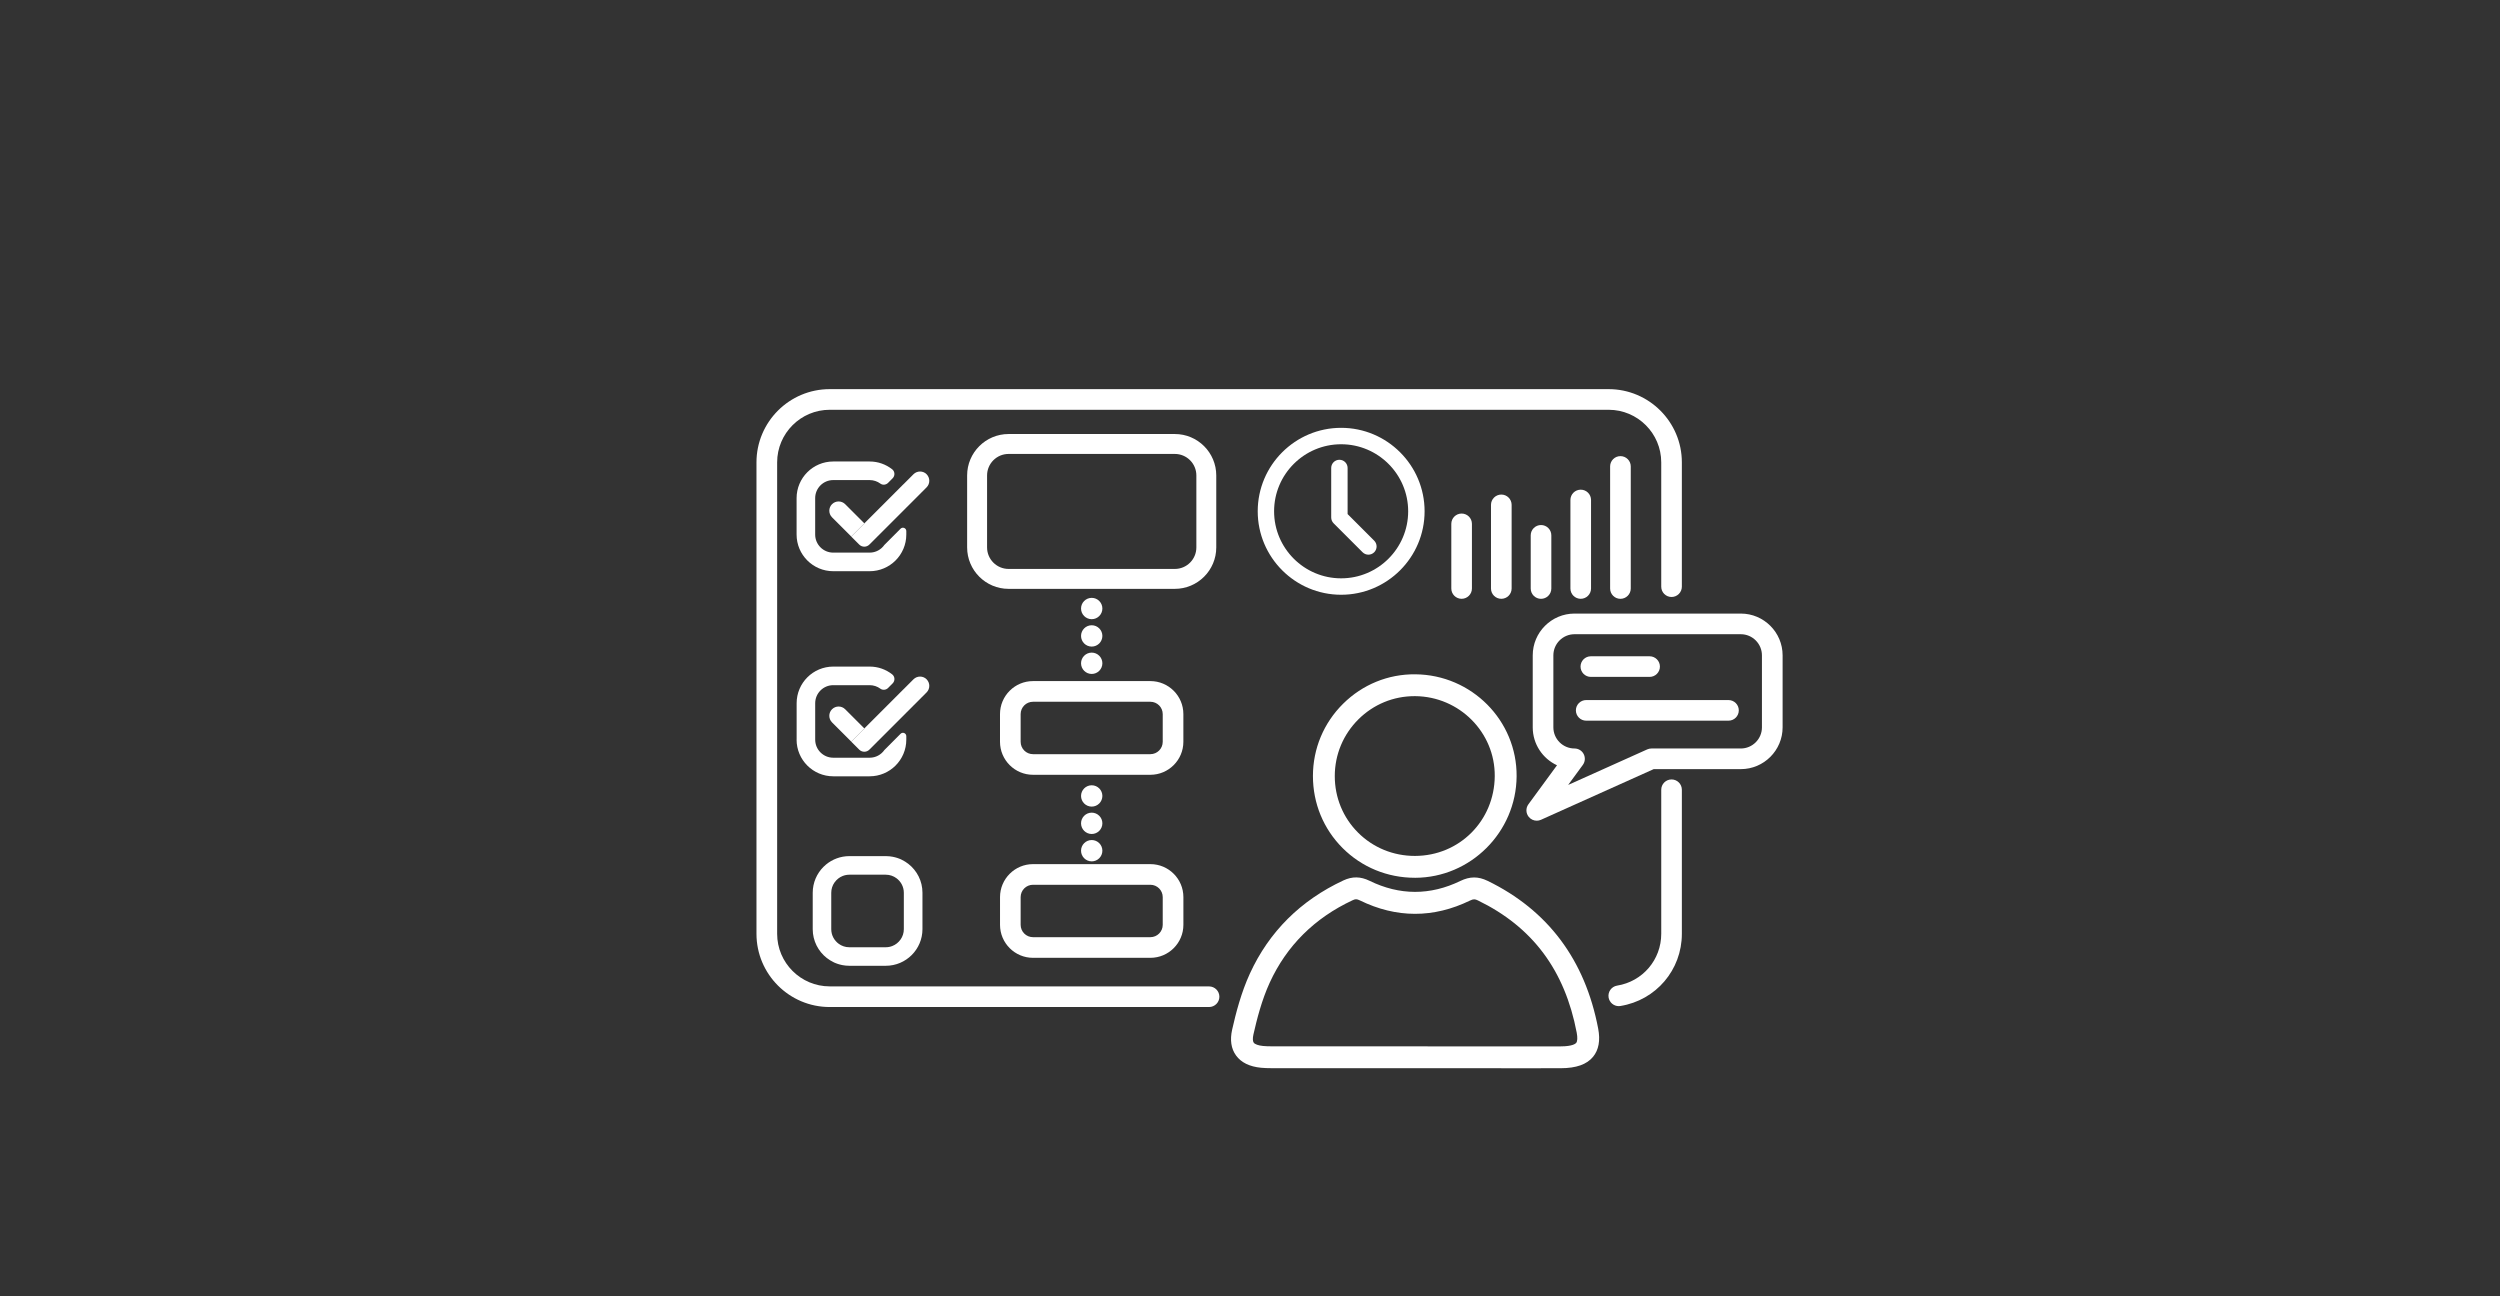 <?xml version="1.0" encoding="UTF-8"?><svg xmlns="http://www.w3.org/2000/svg" id="Ebene_1" viewBox="0 0 1042.7 540.66"><rect x="0" y="0" width="1042.7" height="540.66" fill="#333333" stroke="none"/><defs><style>.cls-1{fill:#fff;}</style></defs><path class="cls-1" d="M620.41,367.37c-3.87-1.88-7.36-1.86-11.31.05-12.59,6.11-25.34,6.08-37.89-.06-3.75-1.83-7.21-1.88-10.91-.15-17.88,8.35-30.99,21.41-38.98,38.81-3.7,8.06-5.9,16.73-7.41,23.39-.98,4.34-.44,7.98,1.62,10.81,2.13,2.94,5.64,4.66,10.44,5.12,1.32.12,2.75.18,4.37.18,19.92,0,39.83,0,59.75,0h.01c1.84,0,3.68,0,5.52,0h16.47c7.19.02,14.38.03,21.56.03,5.79,0,11.59,0,17.38-.02,6.39-.02,10.78-1.57,13.4-4.75,2.36-2.86,3.09-6.82,2.14-11.77-5.45-28.67-20.99-49.41-46.16-61.65ZM657.39,434.98c-.28.33-1.55,1.43-6.4,1.44-12.97.03-25.94.02-38.91,0h-16.47c-.57-.02-1.14-.02-1.71-.02-1.28,0-2.55,0-3.83,0-19.91,0-39.83,0-59.74,0-1.34,0-2.49-.05-3.52-.14-1.95-.19-3.42-.71-3.91-1.39-.43-.59-.47-1.85-.11-3.45,1.41-6.23,3.45-14.31,6.8-21.6,7.06-15.38,18.69-26.94,34.56-34.35,1.15-.53,1.68-.59,3.05.08,15.2,7.43,30.64,7.46,45.88.07,1.5-.73,2.1-.66,3.35-.06,22.76,11.06,36.23,29.1,41.19,55.15.39,2.06.31,3.62-.22,4.26Z"/><path class="cls-1" d="M590.1,366.11h.08c23.17-.04,42.18-19.02,42.37-42.3.19-23.28-18.75-42.37-42.22-42.57-11.34-.13-22.05,4.27-30.14,12.27-8.11,8.03-12.58,18.73-12.59,30.13-.01,11.39,4.38,22.07,12.37,30.06,8,8,18.7,12.4,30.13,12.4ZM566.6,299.99c6.28-6.22,14.57-9.64,23.37-9.64.09,0,.19,0,.28,0,18.44.15,33.33,15.13,33.18,33.38-.15,18.62-14.77,33.23-33.27,33.26h-.06c-9,0-17.41-3.46-23.69-9.73-6.27-6.27-9.71-14.65-9.7-23.6.01-8.95,3.53-17.36,9.89-23.67Z"/><path class="cls-1" d="M372.09,195.72c-2.59-2.03-5.84-3.24-9.38-3.24h-15.18c-8.44,0-15.29,6.84-15.29,15.29v15.18c0,8.44,6.85,15.29,15.29,15.29h15.18c8.44,0,15.29-6.85,15.29-15.29v-1.45c0-1.25-1.51-1.87-2.39-.99l2.39-2.4-2.39,2.4h0l-6.73,6.75h-.01c-1.36,1.96-3.61,3.23-6.16,3.23h-15.18c-4.17,0-7.54-3.38-7.54-7.54v-15.18c0-4.17,3.38-7.54,7.54-7.54h15.18c1.67,0,3.22.55,4.47,1.47.98.72,2.35.56,3.21-.3l1.91-1.92c1.06-1.06.98-2.83-.2-3.76Z"/><path class="cls-1" d="M347.02,210.28c-1.51,1.51-1.51,3.96,0,5.48l8.01,8.01,5.48-5.48-8.01-8.01c-1.51-1.51-3.96-1.51-5.48,0Z"/><path class="cls-1" d="M386.48,197.79c-1.51-1.51-3.96-1.51-5.48,0l-4.17,4.17c.46,1.12.78,2.3.96,3.53-.19-1.23-.51-2.41-.97-3.54l-6.58,6.59-9.75,9.75-5.48,5.48,3.36,3.36c1.17,1.17,3.06,1.17,4.23,0l3.36-3.36,4.27-4.27,7.74-7.74h0s8.49-8.49,8.49-8.49c1.51-1.51,1.51-3.96,0-5.48Z"/><path class="cls-1" d="M332.24,308.49c0,8.44,6.85,15.29,15.29,15.29h15.18c8.44,0,15.29-6.84,15.29-15.29v-1.45c0-1.25-1.51-1.87-2.39-.99l-2.04,2.05,4.43-4.45-7.08,7.11-2.03,2.04h-.01c-1.36,1.96-3.61,3.23-6.16,3.23h-15.18c-4.17,0-7.54-3.38-7.54-7.54v-15.18c0-4.17,3.38-7.54,7.54-7.54h15.18c1.67,0,3.22.55,4.47,1.47.98.72,2.35.56,3.21-.3l1.91-1.92c1.06-1.06.98-2.83-.2-3.76-2.59-2.03-5.84-3.24-9.38-3.24h-15.18c-8.44,0-15.29,6.84-15.29,15.29v15.18Z"/><path class="cls-1" d="M347.02,295.81c-1.51,1.51-1.51,3.96,0,5.48l8.01,8.01,5.48-5.48-8.01-8.01c-1.51-1.51-3.96-1.51-5.48,0Z"/><path class="cls-1" d="M386.48,283.32c-1.51-1.51-3.96-1.51-5.48,0l-4.17,4.17c.46,1.12.78,2.3.96,3.53-.19-1.23-.51-2.41-.97-3.54l-6.58,6.59-9.75,9.75-5.48,5.48,3.36,3.36c1.17,1.17,3.06,1.17,4.23,0l3.36-3.36,4.27-4.27,7.74-7.74h0s8.49-8.49,8.49-8.49c1.51-1.51,1.51-3.96,0-5.48Z"/><path class="cls-1" d="M344.88,399.59s0,0,0,0c.01,0,.02.01.03.02.84.65,1.75,1.21,2.71,1.68.17.08.34.17.51.25.21.09.42.17.63.25.23.09.45.17.69.25.2.07.4.13.6.18.26.07.52.14.79.2.19.04.38.09.57.12.31.06.62.1.93.14.16.02.32.05.48.06.48.04.96.07,1.45.07h15.18c8.44,0,15.29-6.85,15.29-15.29v-15.18c0-4.9-2.31-9.25-5.9-12.05,0,0,0,0,0,0-.01,0-.02-.02-.03-.02-.84-.65-1.74-1.21-2.71-1.68-.17-.08-.34-.17-.51-.25-.21-.09-.42-.17-.63-.25-.23-.09-.45-.17-.69-.25-.2-.07-.4-.13-.6-.18-.26-.07-.52-.14-.79-.2-.19-.04-.38-.09-.57-.12-.31-.06-.62-.1-.93-.14-.16-.02-.32-.05-.48-.06-.48-.04-.96-.07-1.45-.07h-15.18c-3.69,0-7.08,1.31-9.73,3.49-.38.31-.74.64-1.09.99-2.77,2.77-4.48,6.59-4.48,10.81v15.18c0,4.9,2.31,9.25,5.9,12.05ZM369.44,364.82h0c.38,0,.74.04,1.1.09.07.01.14.02.21.03.35.06.7.15,1.03.26.04.01.08.03.12.04.33.12.65.25.96.41.02.01.04.02.06.03.33.17.64.37.93.58,1.89,1.37,3.12,3.59,3.12,6.1v15.18c0,1.58-.49,3.05-1.33,4.27l-.06.06c-.84,1.2-2.01,2.14-3.38,2.68-.07.03-.13.05-.2.07-.19.07-.39.13-.59.19-.09.02-.18.05-.27.07-.2.05-.39.08-.6.11-.09.01-.17.03-.26.04-.29.03-.57.05-.87.05h-15.18c-.38,0-.74-.04-1.1-.09-.07-.01-.14-.02-.21-.03-.35-.06-.7-.15-1.03-.26-.04-.01-.08-.03-.12-.04-.33-.12-.65-.25-.96-.41-.02-.01-.04-.02-.06-.03-.33-.17-.64-.37-.93-.58-1.89-1.37-3.12-3.59-3.12-6.1v-15.18c0-1.58.49-3.05,1.33-4.27l.05-.05h.01c.84-1.21,2.01-2.15,3.38-2.69.07-.03.13-.05.2-.07.19-.07.39-.13.59-.19.09-.02.18-.05.27-.07.2-.05.39-.08.6-.11.09-.01.17-.03.26-.04.29-.03.57-.05.87-.05h15.18Z"/><path class="cls-1" d="M507.28,228.32v-30.02c0-9.53-7.75-17.28-17.28-17.28h-69.35c-9.53,0-17.28,7.75-17.28,17.28v30.02c0,9.53,7.75,17.28,17.28,17.28h69.35c9.53,0,17.28-7.75,17.28-17.28ZM498.98,228.32c0,4.95-4.02,8.97-8.97,8.97h-69.35c-4.95,0-8.97-4.02-8.97-8.97v-30.02c0-4.95,4.02-8.97,8.97-8.97h69.35c4.95,0,8.97,4.02,8.97,8.97v30.02Z"/><path class="cls-1" d="M493.56,297.83c0-7.58-6.17-13.76-13.76-13.76h-48.96c-7.58,0-13.76,6.17-13.76,13.76v11.56c0,7.58,6.17,13.76,13.76,13.76h48.96c7.58,0,13.76-6.17,13.76-13.76v-11.56ZM484.95,309.4c0,2.84-2.31,5.15-5.15,5.15h-48.96c-2.84,0-5.15-2.31-5.15-5.15v-11.56c0-2.84,2.31-5.15,5.15-5.15h48.96c2.84,0,5.15,2.31,5.15,5.15v11.56Z"/><path class="cls-1" d="M417.09,374.17v11.56c0,7.59,6.17,13.76,13.76,13.76h48.96c7.58,0,13.76-6.17,13.76-13.76v-11.56c0-7.59-6.17-13.76-13.76-13.76h-48.96c-7.58,0-13.76,6.17-13.76,13.76ZM484.95,374.17v11.56c0,2.84-2.31,5.15-5.15,5.15h-48.96c-2.84,0-5.15-2.31-5.15-5.15v-11.56c0-2.84,2.31-5.15,5.15-5.15h48.96c2.84,0,5.15,2.31,5.15,5.15Z"/><path class="cls-1" d="M613.91,245.45v-26.96c0-2.38-1.93-4.3-4.3-4.3s-4.3,1.93-4.3,4.3v26.96c0,2.38,1.93,4.3,4.3,4.3s4.3-1.93,4.3-4.3Z"/><path class="cls-1" d="M630.47,245.45v-34.88c0-2.38-1.93-4.3-4.3-4.3s-4.31,1.93-4.31,4.3v34.88c0,2.38,1.93,4.3,4.31,4.3s4.3-1.93,4.3-4.3Z"/><path class="cls-1" d="M638.43,223.28v22.18c0,2.38,1.93,4.3,4.3,4.3s4.3-1.93,4.3-4.3v-22.18c0-2.38-1.93-4.3-4.3-4.3s-4.3,1.93-4.3,4.3Z"/><path class="cls-1" d="M654.99,208.53v36.92c0,2.38,1.93,4.3,4.3,4.3s4.3-1.93,4.3-4.3v-36.92c0-2.38-1.93-4.3-4.3-4.3s-4.3,1.93-4.3,4.3Z"/><path class="cls-1" d="M671.55,194.54v50.92c0,2.38,1.93,4.3,4.3,4.3s4.31-1.93,4.31-4.3v-50.92c0-2.38-1.93-4.3-4.31-4.3s-4.3,1.93-4.3,4.3Z"/><path class="cls-1" d="M455.33,258.25c2.45,0,4.45-2,4.45-4.45s-2-4.45-4.45-4.45-4.45,2-4.45,4.45,2,4.45,4.45,4.45Z"/><path class="cls-1" d="M455.33,269.68c2.45,0,4.45-2,4.45-4.45s-2-4.45-4.45-4.45-4.45,2-4.45,4.45,2,4.45,4.45,4.45Z"/><path class="cls-1" d="M455.33,281.09c2.45,0,4.45-2,4.45-4.45s-2-4.45-4.45-4.45-4.45,2-4.45,4.45,2,4.45,4.45,4.45Z"/><path class="cls-1" d="M455.33,336.42c2.45,0,4.45-2,4.45-4.45s-2-4.45-4.45-4.45-4.45,2-4.45,4.45,2,4.45,4.45,4.45Z"/><path class="cls-1" d="M455.33,347.84c2.45,0,4.45-2,4.45-4.45s-2-4.45-4.45-4.45-4.45,2-4.45,4.45,2,4.45,4.45,4.45Z"/><path class="cls-1" d="M455.33,359.26c2.45,0,4.45-2,4.45-4.45s-2-4.45-4.45-4.45-4.45,2-4.45,4.45,2,4.45,4.45,4.45Z"/><path class="cls-1" d="M594.17,213.25c0-19.19-15.61-34.81-34.8-34.81s-34.8,15.61-34.8,34.81,15.61,34.81,34.8,34.81,34.8-15.61,34.8-34.81ZM559.36,241.21c-15.42,0-27.96-12.54-27.96-27.96s12.54-27.96,27.96-27.96,27.96,12.54,27.96,27.96-12.54,27.96-27.96,27.96Z"/><path class="cls-1" d="M562.06,214.41v-19.23c0-1.89-1.53-3.42-3.42-3.42s-3.42,1.53-3.42,3.42v20.65c0,.91.36,1.78,1,2.42l12.09,12.09c.67.67,1.55,1,2.42,1s1.75-.33,2.42-1c1.34-1.34,1.34-3.5,0-4.84l-11.09-11.09Z"/><path class="cls-1" d="M504.28,411.4h-158.22c-12.09,0-21.93-9.84-21.93-21.93v-196.63c0-12.09,9.84-21.93,21.93-21.93h324.88c12.09,0,21.93,9.84,21.93,21.93v51.85c0,2.38,1.93,4.3,4.3,4.3s4.3-1.93,4.3-4.3v-51.85c0-16.84-13.7-30.54-30.54-30.54h-324.88c-16.84,0-30.54,13.7-30.54,30.54v196.63c0,16.84,13.7,30.54,30.54,30.54h158.22c2.38,0,4.31-1.93,4.31-4.3s-1.93-4.3-4.31-4.3Z"/><path class="cls-1" d="M697.17,325.09c-2.38,0-4.3,1.93-4.3,4.3v60.08c0,10.8-7.74,19.89-18.4,21.61-2.35.38-3.94,2.59-3.56,4.94.34,2.11,2.17,3.62,4.24,3.62.23,0,.46-.02.69-.06,14.85-2.41,25.63-15.07,25.63-30.11v-60.08c0-2.38-1.93-4.3-4.3-4.3Z"/><path class="cls-1" d="M726.05,255.91h-69.35c-9.61,0-17.43,7.82-17.43,17.43v30.02c0,7,4.15,13.05,10.12,15.82l-11.92,16.27c-1.16,1.58-1.1,3.73.13,5.25.84,1.04,2.08,1.6,3.35,1.6.59,0,1.19-.12,1.76-.38l47.01-21.13h36.34c9.61,0,17.43-7.82,17.43-17.43v-30.02c0-9.61-7.82-17.43-17.43-17.43ZM734.87,303.36c0,4.86-3.96,8.82-8.82,8.82h-37.27c-.61,0-1.21.13-1.76.38l-32.97,14.82,6.12-8.35c.96-1.31,1.1-3.04.37-4.49-.73-1.45-2.22-2.36-3.84-2.36-4.86,0-8.82-3.96-8.82-8.82v-30.02c0-4.86,3.96-8.82,8.82-8.82h69.35c4.86,0,8.82,3.96,8.82,8.82v30.02Z"/><path class="cls-1" d="M663.51,282.32h24.51c2.38,0,4.3-1.93,4.3-4.3s-1.93-4.3-4.3-4.3h-24.51c-2.38,0-4.3,1.93-4.3,4.3s1.93,4.3,4.3,4.3Z"/><path class="cls-1" d="M720.92,291.98h-59.35c-2.38,0-4.3,1.93-4.3,4.3s1.93,4.3,4.3,4.3h59.35c2.38,0,4.3-1.93,4.3-4.3s-1.93-4.3-4.3-4.3Z"/></svg>